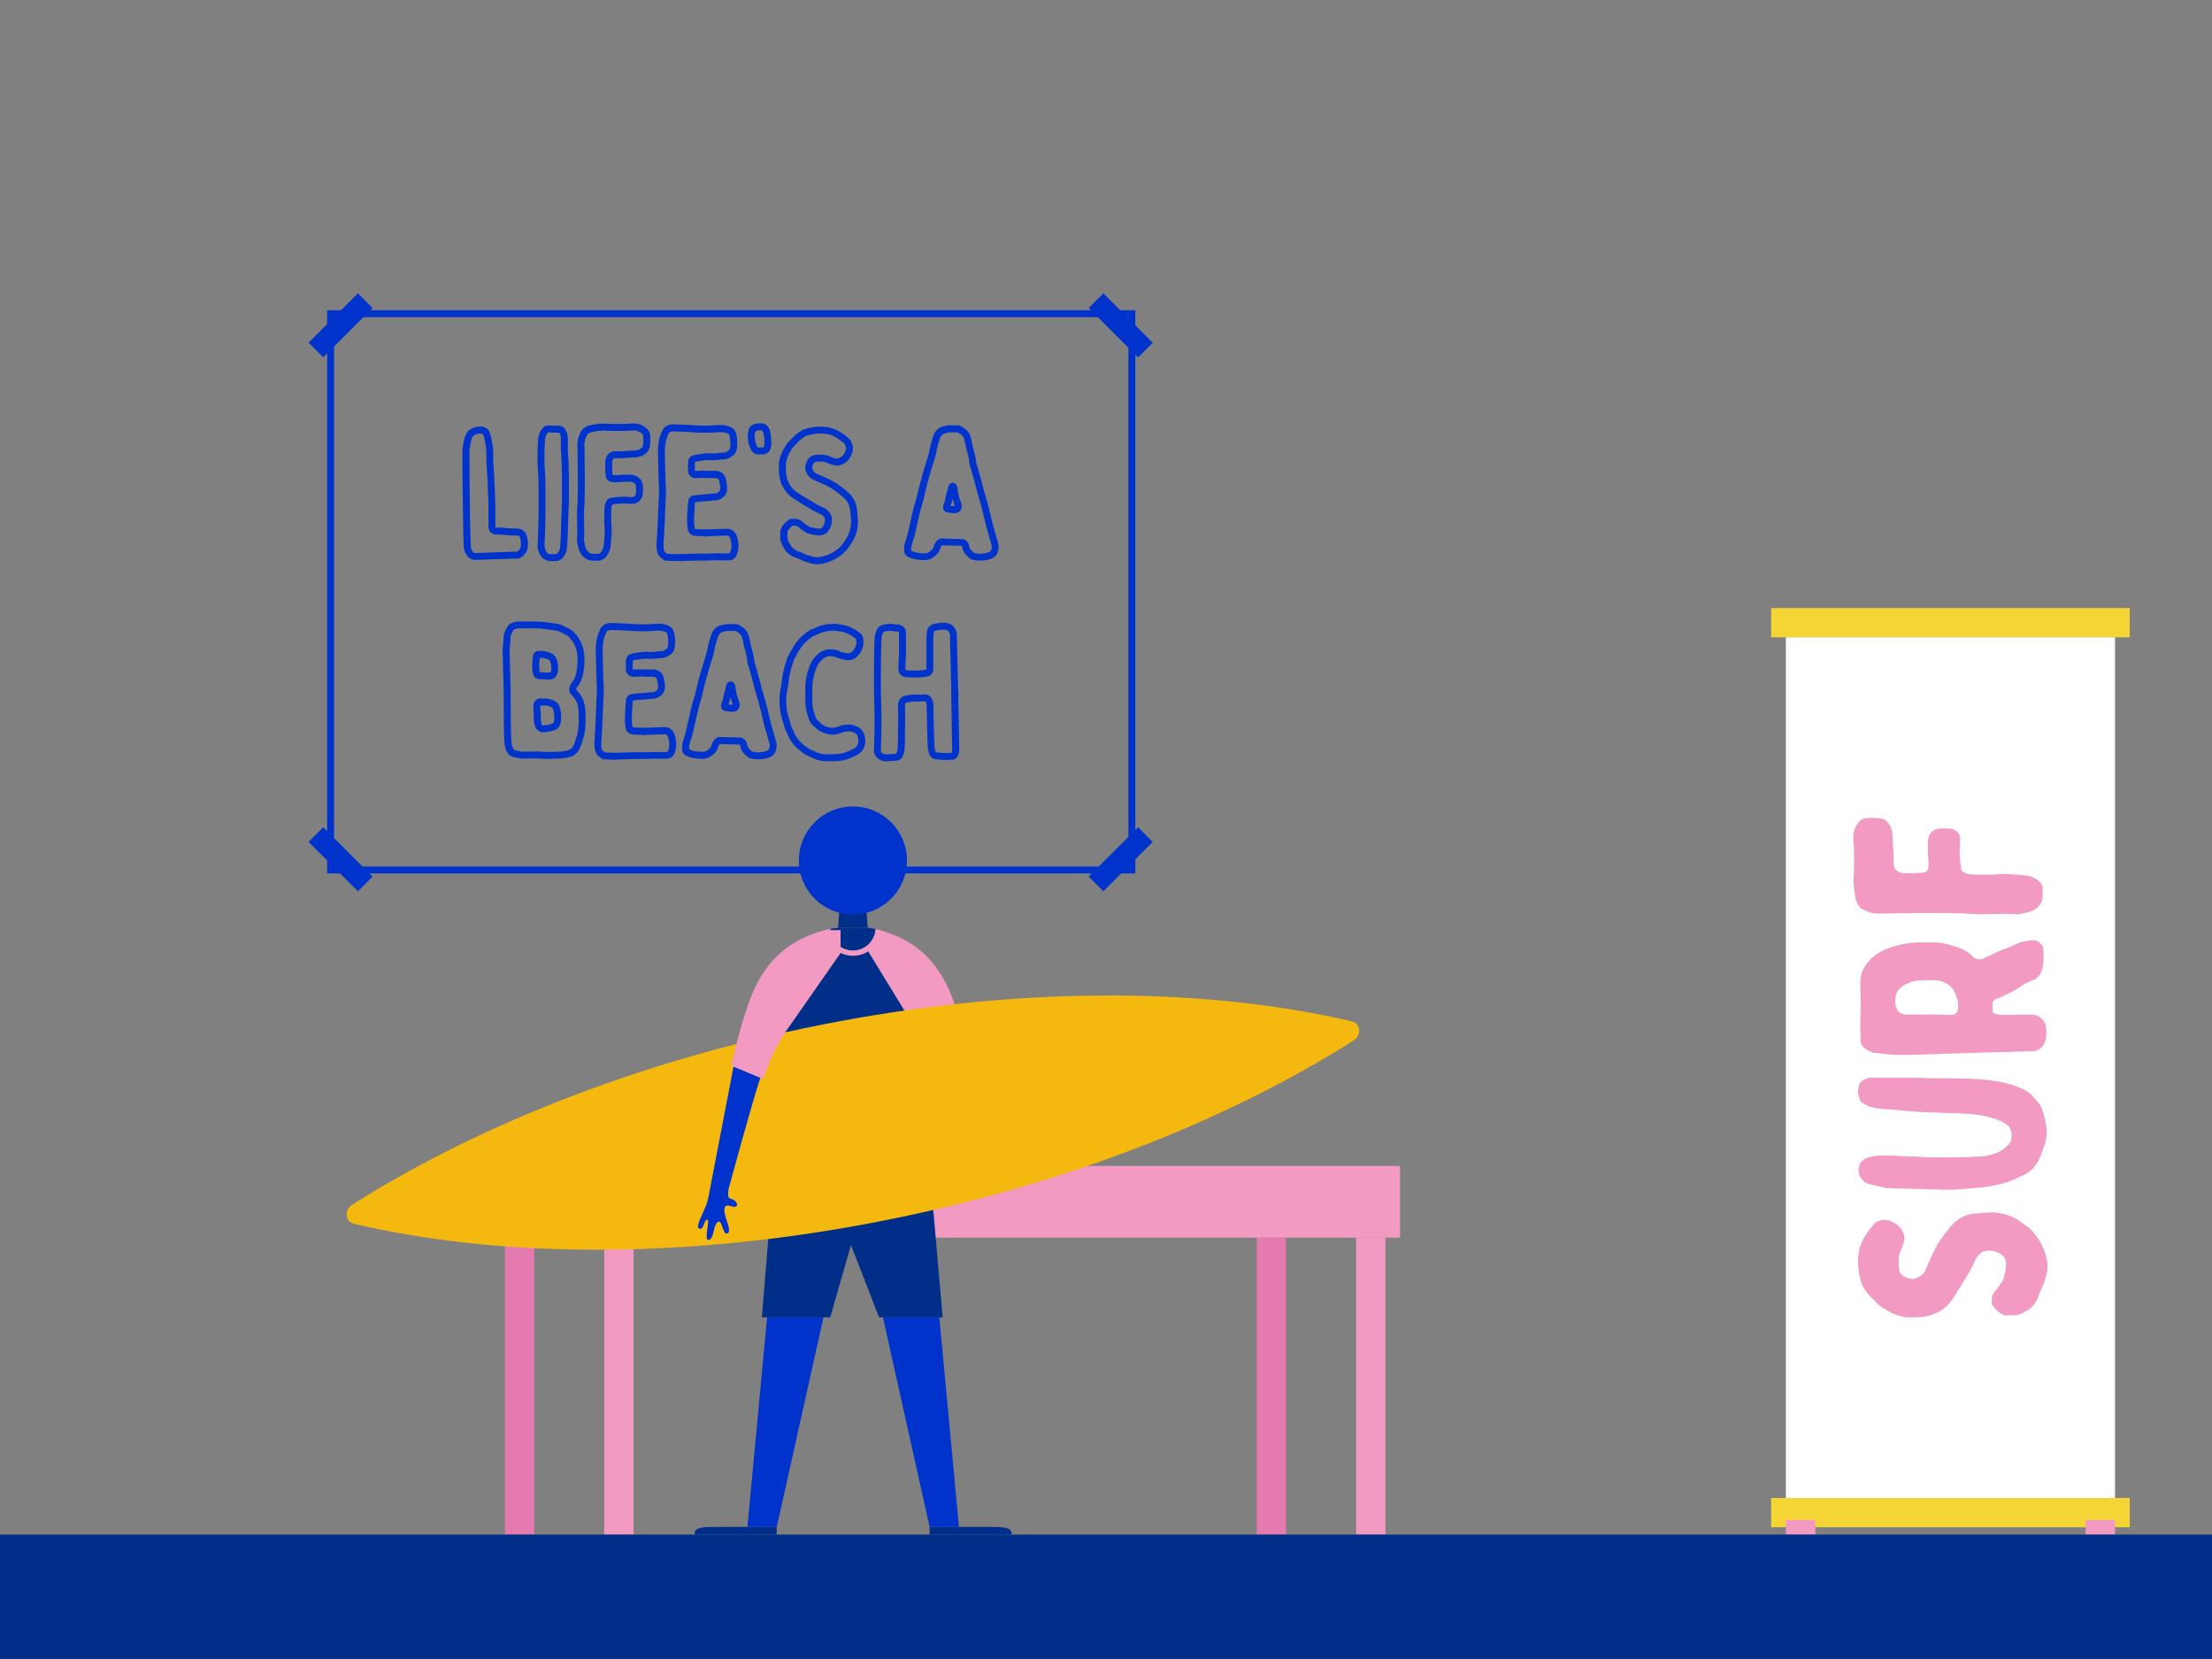 <svg xmlns="http://www.w3.org/2000/svg" width="1600" height="1200" viewBox="0 0 1600 1200"><rect x="0" y="0" width="1600" height="1200" fill="#808080" stroke="none"/><rect x="221.11" y="227.82" width="50.48" height="15" transform="translate(-94.25 243.12) rotate(-45)" fill="#03c"/><rect x="238.85" y="596.29" width="15" height="50.48" transform="translate(-367.33 356.23) rotate(-45)" fill="#03c"/><path d="M236.61,631.78V224.41h584.6V631.78Zm5-402.37V626.78h574.6V229.41Z" fill="#03c"/><rect x="785.38" y="614.02" width="50.48" height="15" transform="translate(-202.06 755.24) rotate(-45)" fill="#03c"/><rect x="803.11" y="210.09" width="15" height="50.48" transform="translate(71.04 642.15) rotate(-45)" fill="#03c"/><rect x="1281.12" y="1083.51" width="259.38" height="21.19" fill="#f5d535"/><rect x="1281.12" y="439.81" width="259.38" height="21.19" fill="#f5d535"/><rect x="1291.76" y="461" width="238.1" height="622.51" fill="#fff"/><rect x="1291.76" y="1099.4" width="21.28" height="10.6" fill="#f29ac2"/><rect x="1508.58" y="1099.4" width="21.28" height="10.6" fill="#f29ac2"/><path d="M1452.79,951.39a8.7,8.7,0,0,1-6.43-1.9,22.37,22.37,0,0,1-5.11-5.3,9.09,9.09,0,0,1-.57-1.32,35,35,0,0,1,.19-4.36,7,7,0,0,1,1.89-4.16,73.67,73.67,0,0,0,5.68-7.76,4.15,4.15,0,0,0,.57-1c.56-2.08.94-4.16,1.51-6.24.19-.95.19-2.09.38-3,.57-2.65-.19-5.11-1.7-7.57-.19-.38-.57-.57-1.14-.95-3-2.46-6.44-3.22-10.41-3.22a8.45,8.45,0,0,0-5.49,2.27,13.79,13.79,0,0,0-3.41,4.55,88.26,88.26,0,0,1-6.62,12.49c-2.27,4-4.73,7.76-7.19,11.73a50.62,50.62,0,0,1-4.55,6.63,31.07,31.07,0,0,1-8.14,6.62,33.1,33.1,0,0,1-13.44,3.79c-3.21.19-6.43.19-9.65.19h-.57c-3.78-.95-7.38-1.7-10.79-3.41-2.27-1.13-4.16-2.65-6.43-3.78-2.46-1.52-4.36-4-6.63-6.06a34.44,34.44,0,0,1-7-8.71,12,12,0,0,1-1.52-3.59c-.56-2.09-1.13-4.17-1.51-6.25a48,48,0,0,1,0-16.47,32.44,32.44,0,0,1,3-8.14,60.4,60.4,0,0,1,5.68-8.52,23.76,23.76,0,0,1,3-3.4c.19-.19.56-.38.75-.57.57-.19,1-.38,1.52-.57,3.4-1.32,3.4-1.32,7-.76a3,3,0,0,1,1.7.57,24.36,24.36,0,0,1,3.79,1.89,13.2,13.2,0,0,1,4.92,5.3c0,.19.19.38.19.57,1.89,2.84,1.33,5.87.38,8.9a46.5,46.5,0,0,1-1.7,4.54,15.84,15.84,0,0,0-1.52,5.87,52.29,52.29,0,0,0,.19,7.76,7.17,7.17,0,0,0,3.22,4.92,11.22,11.22,0,0,0,7.38,2.08,2.41,2.41,0,0,0,1.14-.19c2.65-1.32,5.3-2.27,6.81-5.11.76-1.7,1.71-3.4,2.46-5.3,1.71-4.16,3.79-8.51,5.87-12.68a79.91,79.91,0,0,1,8.71-12.3,21.12,21.12,0,0,1,2.65-3.22,24.33,24.33,0,0,1,15.71-8.33c4-.38,8.14-.75,12.3-.94a36.4,36.4,0,0,1,16.66,3.78,45.13,45.13,0,0,1,6.43,4c3,2.08,6.06,4.16,8.33,7.19a47.87,47.87,0,0,1,6.82,11.17,56.25,56.25,0,0,1,2.27,7.38,23.39,23.39,0,0,1-.57,13.06,51.64,51.64,0,0,1-3.41,9.09c-1.13,2.27-1.7,4.54-2.65,6.81a7.38,7.38,0,0,1-.94,1.7c-.19.38-.57.76-.76,1.14a14.39,14.39,0,0,1-6.25,5.87c-.19,0-.37.19-.56.19-3.41,2.65-7.39,3.21-11.55,3Z" fill="#f29ac2"/><path d="M1415.31,780.08c5.3,0,10.42.19,15.71.57,8,.56,16.09,1.51,23.85,4,5.12,1.52,10.23,3.41,14.39,7.19.76.76,1.52,1.71,2.27,2.46.57.57,1,1.14,1.33,1.52,2.65,2.46,4,5.68,5.11,9.09.38,1.51.76,3.21,1.32,4.92a49.48,49.48,0,0,1,1.14,9.27,23.92,23.92,0,0,1-1.51,8.9c-1,2.27-1.71,4.92-2.47,7.19a34.76,34.76,0,0,1-5.67,9.65,23.09,23.09,0,0,1-7,5.12c-1.7.75-3.6,1.51-5.3,2.46a52.61,52.61,0,0,1-9.08,3.4,111,111,0,0,1-11.55,2.46c-2.08.38-4.35.57-6.44.76l-6.81.57a127.66,127.66,0,0,1-19.12.94c-11-.37-22-.56-33.12-.94-2.46,0-4.93-.19-7.39-.19a6.82,6.82,0,0,1-2.08-.38c-3.41-.76-6.81-1.51-10.22-2.46a10.13,10.13,0,0,1-7.19-5.49c-1.9-3.6-1.33-8.9,1.51-11.36a11.36,11.36,0,0,1,3.79-2.27,28.34,28.34,0,0,1,9.84-1.51c6.81-.38,13.63.38,20.44.57h3.22c2.08,0,4.17.19,6.25.37,1.51,0,3,.19,4.54.19,6.82,0,13.63.19,20.44,0,5.49,0,11.17-.19,16.66-.56A36.28,36.28,0,0,0,1443.9,834a23,23,0,0,0,9.84-7.2c.19-.57.57-1.13.76-1.7a12.79,12.79,0,0,0-.19-8,7.4,7.4,0,0,0-3-3.79,29.64,29.64,0,0,0-8.9-4.16,77.58,77.58,0,0,0-20.82-3.6c-11.36-.57-22.52-.75-33.88-1.32-6.63-.38-13.06-1.14-19.69-1.71-3.22-.19-6.43-.37-9.65-.75a23.44,23.44,0,0,1-12.12-4.74c-.37-.37-.75-.75-.75-1.13a29.57,29.57,0,0,1-1.52-5.87,11.55,11.55,0,0,1,.76-4.92,5.57,5.57,0,0,1,2.65-3.6c2.46-1.32,4.73-2.27,7.57-2.08,3,.19,5.87.19,8.9.19h25.93v.19C1398.28,779.89,1406.8,779.89,1415.31,780.08Z" fill="#f29ac2"/><path d="M1469.26,733.89a11.16,11.16,0,0,1,8.14,3.6,9.35,9.35,0,0,1,2.65,6.24,28.37,28.37,0,0,1,0,5.68,11.77,11.77,0,0,1-4,8.71,8.47,8.47,0,0,1-5.49,2.27c-4.74.19-9.47.19-14.2.38l-22.9.57c-9.66.38-19.12.56-28.78.94-7.19.19-14.38.57-21.57.76-4.93,0-9.85,0-14.77-.19-4.35-.38-8.52-1-12.68-1.32h-.57c-2.84-1.14-5.49-2.28-7.57-4.55a5.69,5.69,0,0,1-1.7-4.73c.19-2.65-.19-5.11-.19-7.57a25.2,25.2,0,0,1,0-3.79c0-5.11.19-10,.19-14.95,0-5.3-.19-10.6-.19-15.71a21.68,21.68,0,0,1,.94-6.06c2.27-7,7.2-11.73,13.25-15.52a30.75,30.75,0,0,1,4.36-2.08,67.91,67.91,0,0,1,25.36-4.92h10c5.49.19,10.79,1.7,15.9,3.4a33,33,0,0,1,9.28,4.74,11.53,11.53,0,0,1,1.7,1.51,7,7,0,0,0,9.28,1.51c1.89-.94,3.78-1.7,5.49-2.65,2.65-1.13,5.11-2.27,7.76-3.4a1.42,1.42,0,0,0,.94-.38,64.72,64.72,0,0,0,9.85-4.16,17.23,17.23,0,0,1,4.73-1.33,54.56,54.56,0,0,1,5.87-.76c2.65-.38,4.54,1.33,6.24,3,1.52,1.52,1.33,3.22,1.33,4.92,0,.95.19,2.08.19,3a49.32,49.32,0,0,1,0,5.3,24,24,0,0,1-2.27,8,11.2,11.2,0,0,1-4.55,4.36,46.43,46.43,0,0,0-5.49,2.27c-2.08,1.13-4,2.46-6,3.78a64.87,64.87,0,0,1-8.9,4.73,18.51,18.51,0,0,1-1.89,1,26.35,26.35,0,0,1-4.17,1.7c-2.46.76-4,2.47-3.59,5.12a22.65,22.65,0,0,1,0,3.59,2.22,2.22,0,0,0,1.7,2.27,17.53,17.53,0,0,0,5.49,1c3.41,0,6.81-.19,10.22-.19Zm-74.58-.19c4.36.19,8.71.19,13.25.38h3.41a4.57,4.57,0,0,0,4.92-4.92v-3.79a3.19,3.19,0,0,0-.19-1.32c-.76-2.08-1.13-4.36-2.27-6.44a13.61,13.61,0,0,0-3.41-4.54,16.91,16.91,0,0,0-7.38-3.6c-4.16-.75-8.52-.38-12.68-.38a36.42,36.42,0,0,0-4.54.38c-2.09.19-3.79,1.14-5.68,1.71a22.44,22.44,0,0,0-5.11,3,10.79,10.79,0,0,0-4,8.52v3.6a8.3,8.3,0,0,0,2.08,5.11c1.33,1.7,3.22,2.27,5.49,2.46h16.09Z" fill="#f29ac2"/><path d="M1390.14,631.29a3.16,3.16,0,0,0,1.32-.19c2.09-.38,3-1.13,3.22-3.21a21.84,21.84,0,0,0,.19-4.93c0-1.32-.19-2.65-.19-4a91.74,91.74,0,0,1-.19-10.22c.38-5.68,3.41-9.09,8.71-9.47a55.56,55.56,0,0,1,8,.19,7.66,7.66,0,0,1,6.63,8c0,2.65-.38,5.11-.38,7.57,0,3.22.38,6.44.56,9.66.19,1.32.38,2.46.57,3.78a2.1,2.1,0,0,0,1,1.9,12.26,12.26,0,0,0,5.11,2.08c1.7,0,3.41.19,5.11.19h10.22c2.08,0,4.17-.19,6.25-.38,4.54-.38,9.08.19,13.63.57a36.58,36.58,0,0,1,4.54.38,17.33,17.33,0,0,1,10.79,4.54c1.51,1.51,2.46,3,2.27,5.3v4a11.54,11.54,0,0,1-4.54,10c-1.9,1.7-4.17,2.27-6.44,2.84a55,55,0,0,1-5.87,1.32,36.2,36.2,0,0,1-4.54,0c-1.7,0-3.22-.19-4.92-.19-4.54,0-8.9.19-13.44.19a139.94,139.94,0,0,1-15.52-.38,45.94,45.94,0,0,0-5.11-.19c-4.17,0-8.33-.19-12.68-.19H1396c-9.09,0-18.36.19-27.45.19-3,0-5.87.19-8.9.19a21.59,21.59,0,0,1-7.76-1.13c-1.51-.57-3.21-1.33-4.73-2.09-2.46-1.32-3.6-3.59-4.54-6.24a64,64,0,0,1-1.7-10.6c-.19-1.9-.19-3.79-.19-5.87.19-3.22.37-6.44.37-9.65,0-4,0-8-.18-11.93,0-2.65-.38-5.11-.38-7.76a16.48,16.48,0,0,1,4.54-11.55,7.61,7.61,0,0,1,5.3-2.27,50.37,50.37,0,0,1,9.27.19c4.74.57,7.2,3.79,8.52,8.14a19.48,19.48,0,0,1,.76,5.68c.19,4.54.57,8.9.76,13.25,0,1.89.19,4,0,5.87,0,3,1.7,4.73,4,5.86a7.27,7.27,0,0,0,4,.95,56.4,56.4,0,0,1,5.67,0C1385.6,631.48,1387.87,631.48,1390.14,631.29Z" fill="#f29ac2"/><rect x="437.06" y="895.22" width="21.19" height="214.78" fill="#f29ac2"/><rect x="980.91" y="895.22" width="21.19" height="214.78" fill="#f29ac2"/><rect x="426.46" y="843.34" width="586.24" height="51.88" fill="#f29ac2"/><rect x="365.23" y="895.22" width="21.19" height="214.78" fill="#e57ab0"/><rect x="909.08" y="895.22" width="21.19" height="214.78" fill="#e57ab0"/><rect x="354.63" y="843.34" width="71.83" height="51.88" fill="#e57ab0"/><path d="M600.53,952.88l15-52.32,20.33,52.32h46L663.78,746.47l-36.11-59V672.75H608c0,4.45,0,16.51,0,16.51l-39.94,57.21-17,206.41Z" fill="#002e89"/><path d="M703.46,772.6c-6-26.16-13.25-51.48-21-64.61-9.48-16.13-22.11-28.69-46.42-35.24h-8.4v14.73l36.11,59s7,9.28,15.42,33.92Z" fill="#f29ac2"/><polygon points="627.67 671.13 606.22 671.13 607.83 649.68 626.06 649.68 627.67 671.13" fill="#002e89"/><circle cx="616.94" cy="622.41" r="39.09" fill="#03c"/><path d="M731.71,1110H672.4v-5.52h41.31c9.95,0,18.85-.44,18,5.52Z" fill="#002e89"/><path d="M502.48,1110H561.8v-5.51H520.48c-9.94,0-18.84-.45-18,5.51Z" fill="#002e89"/><path d="M600.63,671.9l-3.83.85h0a20.21,20.21,0,0,0,20.14,18.59A20,20,0,0,0,637.06,673l-3.81-1.09Z" fill="#f29ac2"/><path d="M616.94,687.48a16.34,16.34,0,0,0,16.31-15.57c-2.49-.51-5.58-.78-5.58-.78H606.22s-3.09.26-5.59.77A16.35,16.35,0,0,0,616.94,687.48Z" fill="#002e89"/><polygon points="679.43 952.88 693.64 1104.48 672.43 1104.49 638.66 952.88 679.43 952.88" fill="#03c"/><polygon points="554.85 952.88 540.64 1104.48 561.85 1104.49 595.63 952.88 554.85 952.88" fill="#03c"/><path d="M255.92,885.17c-6.25-1.47-7-10-1.28-13.69C348.5,812.05,471.18,764,607.49,738.66,746,712.88,875.32,714.78,978,738.84c6.24,1.46,7,10,1.28,13.68C885.39,812,762.71,860,626.39,885.35,487.92,911.12,358.56,909.22,255.92,885.17Z" fill="#f4b80f"/><path d="M513.87,858.35c-1.09,5.89-1.91,10-2.29,11.23-2.09,6.7-9,17.75-6,19,3.66,1.61,3.1-5.45,5.78-6.38s-2.26,14.15.83,14.62c4.74.72,3.41-13.44,8.19-13.19,1.73.09,2.84,9.36,5.37,8.65,3.29-.92.82-6.29-.55-10.84s-2.86-11.07,3.07-9.1,6-1.78,2.83-4.13c-2.83-2.11-5.43.43-4.09-8.22,0,0,17.26-63.74,23-80.45l-19.41-8.15S515.76,848.69,513.87,858.35Z" fill="#03c"/><path d="M528.84,770.7c5.91-25.48,13-49.9,20.53-62.71,9.48-16.13,23.13-28.69,47.43-35.24H608c0,4.45,0,16.51,0,16.51l-39.94,57.21s-7.76,10.73-16.17,33.92Z" fill="#f29ac2"/><rect y="1110" width="1600" height="90" fill="#002e89"/><path d="M344.72,405a12.87,12.87,0,0,1-2.45-.18,6.27,6.27,0,0,1-3.1-1.47,11.2,11.2,0,0,1-3.73-8.42c-.26-6.57-.39-13.08-.52-19.37-.06-3.33-.1-6.63-.13-9.93s-.06-6.57-.13-9.89c-.13-9.81-.13-19.89-.13-29.64a13.19,13.19,0,0,1,.18-2.58c.17-.79.29-1.56.41-2.33a25.25,25.25,0,0,1,1.24-5.29,10.47,10.47,0,0,1,2.55-4.34l.08-.08a12.43,12.43,0,0,1,6.38-2.81l.25-.06h1.16a7,7,0,0,1,5.46,1.46,5,5,0,0,1,1.92,2.67,33.26,33.26,0,0,1,1.08,3.8c.38,1.43.62,2.89.86,4.31.1.62.21,1.24.32,1.86a10,10,0,0,1,.19,2.28c.13,2.5.13,5.11.13,7s.2,3.84.29,5.65c.11,2.17.21,4.27.34,6.36a3.15,3.15,0,0,1,.15,1c.08,2.63.2,5.34.31,8.06.23,5.45.47,11.08.47,16.71-.08,2.3-.05,4.62,0,6.86,0,1.16,0,2.31,0,3.44v.94c.08.33.26.66.71.61a44.06,44.06,0,0,1,5.72.2c.88.07,1.77.15,2.66.19,1.69.13,3.36.26,5,.26a15.07,15.07,0,0,1,2.38.14,6.81,6.81,0,0,1,6.12,4.83,19,19,0,0,1,.61,9.58l0,.16a10.45,10.45,0,0,1-4.72,6.32l-.23.13a7.33,7.33,0,0,1-3.08.65c-2.1,0-4.09,0-6.1.13l-2,.06-10.08.33-1.62.07-8.67.33Zm-2.12-5.28a3.09,3.09,0,0,0,.66.19,8.74,8.74,0,0,0,1.59.09l8.57-.33,1.63-.06,10.09-.33,1.92-.07c2.09-.13,4.25-.13,6.34-.13a3.2,3.2,0,0,0,.77-.1,5.41,5.41,0,0,0,2.39-3.14,13.9,13.9,0,0,0-.45-7,1.83,1.83,0,0,0-1.83-1.43l-.25,0a10.33,10.33,0,0,0-1.67-.09c-1.8,0-3.57-.14-5.28-.27-.88,0-1.82-.12-2.75-.19a38.87,38.87,0,0,0-5-.2,5.67,5.67,0,0,1-6-5l0-.38v-1.18c0-1.11,0-2.24,0-3.37,0-2.31-.06-4.69,0-7,0-5.43-.23-11-.46-16.41-.11-2.66-.23-5.32-.31-8a3.31,3.31,0,0,1-.14-.84c-.14-2.15-.25-4.3-.35-6.54-.09-1.82-.18-3.69-.3-5.67v-.15c0-1.9,0-4.5-.13-6.91v-.13a7,7,0,0,0-.06-1.22l0-.15c-.13-.67-.24-1.35-.35-2-.24-1.38-.46-2.7-.78-3.92l0-.15a27.07,27.07,0,0,0-1-3.35l0-.08c-1-.65-1.34-.73-1.63-.65l-.33.09h-1.24a7.72,7.72,0,0,0-3.75,1.52,5.6,5.6,0,0,0-1.29,2.3l-.07.19a21.25,21.25,0,0,0-1,4.36c-.14.85-.27,1.7-.45,2.55a9.44,9.44,0,0,0-.08,1.57c0,9.73,0,19.8.13,29.56.07,3.32.1,6.62.13,9.92s.07,6.57.13,9.88c.13,6.27.26,12.75.52,19.37A6.41,6.41,0,0,0,342.6,399.76Zm0,0,0,0Zm-.06,0Zm9.95-54.62v0Zm-3.18-31h0Z" fill="#03c"/><path d="M399.77,405.88a8.51,8.51,0,0,1-1-.06,8.85,8.85,0,0,1-6.41-2.3,11.05,11.05,0,0,1-2.18-3.15,13.58,13.58,0,0,1-1.29-6.57c.07-2.41.17-4.72.27-7s.19-4.33.25-6.49c0-1.08,0-2.23.07-3.36s.06-2.08.06-3.08V351.43c0-3.44-.13-6.93-.38-10.37a154.93,154.93,0,0,1-.14-19.17,40.37,40.37,0,0,1,.42-5.62,14.26,14.26,0,0,1,2.57-5.92,5.33,5.33,0,0,1,4.73-2.61h.12c1.28.06,2.56.1,3.84.13s2.62.06,3.93.13a5,5,0,0,1,4.31,2.69,12.39,12.39,0,0,1,1.77,6.13c.08,1.73.06,3.38,0,5.29,0,1,0,2.16,0,3.43,0,.48.07,1,.11,1.62.14,1.88.31,4.21.41,6.57h0c.06,1.63.1,3.23.13,4.81s.06,3.14.13,4.71v19.13c-.06,2.51-.16,4.95-.26,7.4s-.2,5.08-.26,7.66c-.07,1.42-.1,2.82-.13,4.23s-.07,2.86-.13,4.29l-.41,7.86c0,.36-.07.75-.09,1.13a21.74,21.74,0,0,1-.29,2.54,7,7,0,0,1-.9,2.9,10.71,10.71,0,0,1-.85,1.53c-.1.15-.19.3-.29.47l-.07.1a7.23,7.23,0,0,1-6.38,3.33l-.67,0C400.45,405.86,400.11,405.88,399.77,405.88Zm-3.08-93.14c-.3,0-.35.1-.39.17l-.09.15a9.73,9.73,0,0,0-1.82,3.92,34.43,34.43,0,0,0-.37,5v.16a147.44,147.44,0,0,0,.13,18.59c.26,3.53.39,7.15.39,10.71v22.43c0,1.05,0,2.13-.06,3.23s-.07,2.18-.07,3.28c-.06,2.26-.16,4.44-.25,6.64s-.2,4.55-.27,6.86a8.68,8.68,0,0,0,.75,4.22l.09.2a6,6,0,0,0,1.17,1.7,4.16,4.16,0,0,0,3.05.83l.42,0a6,6,0,0,0,1.13,0l.93,0a2.29,2.29,0,0,0,2.19-1.06c.11-.18.22-.36.33-.52a6.77,6.77,0,0,0,.5-.89l.18-.36a2,2,0,0,0,.3-.8v-.26l.06-.28a14.55,14.55,0,0,0,.23-2c0-.43.06-.85.1-1.26l.39-7.62c.06-1.38.1-2.78.13-4.17s.07-2.89.13-4.29c.07-2.55.17-5.12.27-7.67s.19-4.85.25-7.27V343.4c-.06-1.58-.1-3.16-.13-4.76s-.06-3.11-.13-4.71c-.09-2.28-.26-4.57-.39-6.4,0-.65-.09-1.24-.13-1.74v-.17c0-1.33,0-2.5,0-3.58,0-1.84.05-3.44,0-5v-.12a7.43,7.43,0,0,0-1.1-3.7.73.73,0,0,0-.13-.19h-.05c-1.28-.06-2.57-.09-3.86-.12S398,312.8,396.69,312.74Z" fill="#03c"/><path d="M432.83,405.57h-3.06a10.47,10.47,0,0,1-8.86-4,11.89,11.89,0,0,1-2.47-5.4,39.15,39.15,0,0,1-1-4.26l0-.13a15.25,15.25,0,0,1,0-2.5c0-.32,0-.63,0-.94,0-.64,0-1.24.07-1.84s.06-1,.06-1.55c0-1.55,0-3.06-.06-4.58s-.07-3.1-.07-4.68a95.8,95.8,0,0,1,.27-10.87,31,31,0,0,0,.12-3.34c0-1.44,0-2.87.07-4.33s.06-2.91.06-4.4V347c0-3.12,0-6.27-.06-9.42s-.07-6.34-.07-9.48c0-1,0-2-.06-3s-.07-2.07-.07-3.14a17,17,0,0,1,.95-6.24,37.46,37.46,0,0,1,1.53-3.48,9.57,9.57,0,0,1,5.7-4.37l.17-.05a46.84,46.84,0,0,1,7.69-1.25,41.48,41.48,0,0,1,4.32-.15h.15c2.17.13,4.37.25,6.5.25,2.66,0,5.41,0,8.09-.12h.12c.82,0,1.63-.06,2.49-.12s1.85-.14,2.86-.14a13.86,13.86,0,0,1,9.66,3.81,7.75,7.75,0,0,1,2.35,5.39,35.59,35.59,0,0,1-.15,6.78c-.47,3.93-2.94,6.61-7.35,8a16.17,16.17,0,0,1-4.59.63c-1.58.06-3.13.17-4.66.26s-2.95.19-4.41.26H449l-1.24,0a23.47,23.47,0,0,1-2.9,0c-.58,0-1.11.17-1.71,1.35l-.06.13a2.38,2.38,0,0,0-.32,1.38,24.78,24.78,0,0,1,0,2.71c0,.39,0,.79,0,1.22.06.77.09,1.55.12,2.33s.07,1.5.13,2.25V343l0,.05.07.35q0,.1,0,.18l.27,0a7.92,7.92,0,0,0,2,.08c.72,0,1.38,0,2.06-.07.49,0,1-.07,1.47-.07a64.45,64.45,0,0,1,7.25-.13c5.22.35,8.53,3.46,8.87,8.32a38.79,38.79,0,0,1-.13,5.83l0,.17a7.76,7.76,0,0,1-8,6.71c-1,0-1.94-.07-2.84-.14a42,42,0,0,0-6.55.1c-.72.06-1.44.12-2.17.16l-1.17.18L443,365a5.63,5.63,0,0,0-.77,1.88c0,.58,0,1.16-.06,1.74s-.07,1.08-.07,1.62v7c0,1.33.13,2.66.25,4.08a47.28,47.28,0,0,1-.25,8.28c0,.48-.09,1-.13,1.44a25.33,25.33,0,0,1-.28,3.33,14.31,14.31,0,0,1-3.78,8.83A7.05,7.05,0,0,1,432.83,405.57Zm-3.17-5h3c.46,0,.83,0,1.68-.84a9.48,9.48,0,0,0,2.4-5.89,23,23,0,0,0,.25-2.91v-.2c.05-.53.09-1.06.14-1.58a43.08,43.08,0,0,0,.25-7.39c-.13-1.45-.27-3-.27-4.52v-7c0-.63,0-1.26.07-1.89s.07-1.08.07-1.62v-.25a10.61,10.61,0,0,1,1.8-4.6,4,4,0,0,1,3.21-1.82l1.14-.17c.43-.07.86-.14,1.33-.2l.2,0,2.18-.16c1.5-.12,3.05-.24,4.62-.24.93,0,1.83.07,2.7.14s1.68.12,2.51.12h.12a2.79,2.79,0,0,0,2.87-2.35,35.56,35.56,0,0,0,.13-5c-.12-1.59-.7-3.45-4.2-3.68a63.29,63.29,0,0,0-6.73.13H449c-.4,0-.79,0-1.19.06-.75.05-1.47.06-2.26.08a12.76,12.76,0,0,1-3.06-.17,4.58,4.58,0,0,1-4.24-4,4.69,4.69,0,0,1-.22-1.52c-.07-.78-.1-1.57-.13-2.35s-.06-1.49-.12-2.24v-.2c0-.53,0-1,0-1.49a17.4,17.4,0,0,0,0-2.18v-.24a7.47,7.47,0,0,1,.94-3.92,6.74,6.74,0,0,1,6.25-4.06h.25a18.76,18.76,0,0,0,2.39,0l1.34,0c1.42-.06,2.83-.15,4.26-.25,1.58-.1,3.18-.2,4.82-.27h.11a10.68,10.68,0,0,0,3.19-.42c3.1-.94,3.68-2.43,3.84-3.77a31.68,31.68,0,0,0,.12-5.93v-.16a2.7,2.7,0,0,0-.83-1.88,8.78,8.78,0,0,0-6.18-2.4c-.82,0-1.63.06-2.49.13s-1.81.13-2.8.13a144,144,0,0,1-15-.13,36.69,36.69,0,0,0-3.69.12,45,45,0,0,0-6.8,1.07c-1.66.6-2.41,1.11-2.85,1.93s-.95,2-1.3,2.95a12.62,12.62,0,0,0-.62,4.47c0,1,0,2,.06,3s.07,2.08.07,3.15c0,3.12,0,6.27.07,9.42s.06,6.34.06,9.48v5.74c0,1.53,0,3-.07,4.52s-.06,2.81-.06,4.21a33,33,0,0,1-.15,3.8,91.93,91.93,0,0,0-.24,10.32c0,1.64,0,3.15.06,4.67s.07,3.1.07,4.68c0,.64,0,1.24-.07,1.84s-.06,1-.06,1.55c0,.38,0,.76,0,1.14a10.78,10.78,0,0,0,0,1.61,33.86,33.86,0,0,0,.84,3.7l0,.11a7.73,7.73,0,0,0,1.39,3.37l.07.08a5.47,5.47,0,0,0,4.86,2.22Zm13.23-57Zm.15-.39Z" fill="#03c"/><path d="M490.64,405.82c-2.84,0-5.62-.13-8.32-.26H481l-.67-.5c-.37-.28-.73-.54-1.09-.79a23.45,23.45,0,0,1-2-1.53l-.14-.13a4.54,4.54,0,0,1-1.13-1.89,17.6,17.6,0,0,1-1-8c.12-1.8.22-3.66.31-5.5s.2-3.93.34-5.88c.12-2.49.22-5,.32-7.55s.2-5.11.33-7.66c.05-.78.06-1.54.07-2.3a30.46,30.46,0,0,1,.21-3.9,65.1,65.1,0,0,0,0-8.94c0-1-.09-2-.13-3v-1.12c-.26-7-.39-13.87-.52-20.55a46.38,46.38,0,0,1,.5-6l0-.23a10.26,10.26,0,0,1,.53-2.82l.11-.4c.12-.36.24-.72.35-1.08a25.85,25.85,0,0,1,2.07-5.11,6.78,6.78,0,0,1,3.64-3.05l.22-.08a14.76,14.76,0,0,1,5.19-.6c1,.06,2.09.1,3.18.13s2.26.06,3.38.13c2.84.13,5.74.26,8.62.52,3.89.13,7.88.25,11.75,0a66.16,66.16,0,0,1,7.26-.27,11,11,0,0,1,3,.53l.66.18a10,10,0,0,1,2.39.85,6.93,6.93,0,0,1,3.81,5.12,27.05,27.05,0,0,1,.27,11.1,6.09,6.09,0,0,1-1.87,3.56l-.1.1a13.88,13.88,0,0,1-4.92,3,10.71,10.71,0,0,1-3.19.45c-.38,0-.75,0-1.13.06h-1a24.76,24.76,0,0,1-6.32.42,25.71,25.71,0,0,0-6.2.3,8.91,8.91,0,0,1-1.21.19,5.68,5.68,0,0,0-.69.09l-.18,0a24.61,24.61,0,0,0-3,.59l-.16,0-.16,0s0,.06,0,.1v.2c-.13,1.59-.13,3.2-.13,4.89v.9a1.23,1.23,0,0,0,.16.43l.15.06a4.72,4.72,0,0,0,.58,0c.68,0,1.4,0,2.11-.06s1.57-.07,2.32-.07h1.81a39.82,39.82,0,0,0,4.4.1c1.15,0,2.34,0,3.51,0a7.55,7.55,0,0,1,7.44,6.07,11.4,11.4,0,0,1,.31,1.62,9.18,9.18,0,0,0,.19,1,13.92,13.92,0,0,1,.36,3.69A8.1,8.1,0,0,1,522.6,360a8.67,8.67,0,0,1-5.41,1.94,13.61,13.61,0,0,0-1.48.11c-.51.06-1,.12-1.59.14a5,5,0,0,1-1.08.14c-2.09.24-4.13.36-6.1.49l-.41,0c-.67.06-1.4.17-2.11.27l-1.63.21a21.35,21.35,0,0,0-.37,4.19c0,.66,0,1.32-.07,2l0,.15a57,57,0,0,0-.24,9.25v.1a13.92,13.92,0,0,0,.21,1.86c.06.37.12.74.16,1.09l0,.13c0,.23,0,.42.84.57.57.05,1.15.08,1.73.11s1.31.07,2,.13h7.2c3.54-.17,7.13-.28,10.62-.38h.34a7.25,7.25,0,0,1,7.35,4.49,19.62,19.62,0,0,1,1.22,11.29,11.49,11.49,0,0,1-.89,2.91c-.1.24-.19.48-.28.72l-.11.24a5.51,5.51,0,0,1-4.4,3.06h-.13c-1.92.14-3.67.14-5.52.14-.56,0-1.12,0-1.69-.07s-1-.06-1.52-.06c-3,.13-5.91.26-8.71.26-1.14.06-2.2,0-3.23,0s-1.83-.06-2.68,0l-13.91.4Zm-7.95-5.25c2.61.12,5.29.25,7.91.25l13.75-.39a28.76,28.76,0,0,1,3.08,0c1,0,1.89.06,2.83,0h.15c2.74,0,5.64-.12,8.62-.26h.12c.65,0,1.27,0,1.87.07s.93.06,1.39.06c1.73,0,3.38,0,5.08-.12a.64.64,0,0,0,.46-.24c.08-.23.18-.46.27-.69a8.35,8.35,0,0,0,.57-1.72,14.87,14.87,0,0,0-.85-8.59,2.28,2.28,0,0,0-2.53-1.51l-.43,0c-4.28.12-8.71.25-13,.5l-2.64.16v-.28h-2.71c-.61-.07-1.22-.1-1.84-.13s-1.38-.07-2.07-.14l-.16,0c-3-.5-4.85-2.35-5.07-5.08,0-.28-.09-.58-.14-.87a18.88,18.88,0,0,1-.27-2.59,62.16,62.16,0,0,1,.27-9.92q0-.87.06-1.74a25.06,25.06,0,0,1,.52-5.26,4.42,4.42,0,0,1,4-3.74c.6-.06,1.19-.14,1.8-.22.8-.12,1.61-.23,2.42-.3l.48,0c2-.12,4-.25,6-.49h.22l.26-.13h.59a13.76,13.76,0,0,0,1.48-.12,18.68,18.68,0,0,1,2-.14,3.85,3.85,0,0,0,2.38-.91,3.21,3.21,0,0,0,1.38-2.85,9.26,9.26,0,0,0-.19-2.39,12.58,12.58,0,0,1-.31-1.63,6.15,6.15,0,0,0-.19-1l0-.17a2.58,2.58,0,0,0-2.64-2.19h-.12c-1-.06-2.11,0-3.25,0a46.54,46.54,0,0,1-4.83-.11h-1.45c-.68,0-1.39,0-2.1.06s-1.58.07-2.33.07a6.25,6.25,0,0,1-2.09-.26,5.37,5.37,0,0,1-3.75-4.49l-.05-.49v-1.17c0-1.69,0-3.43.13-5.19a4.94,4.94,0,0,1,4.18-4.95,31.31,31.31,0,0,1,3.4-.67c.36-.07.72-.11,1.06-.15a4.5,4.5,0,0,0,.56-.07,28.78,28.78,0,0,1,7.48-.44,19.39,19.39,0,0,0,5.26-.34l.32-.08h1.25c.44,0,.88-.05,1.32-.07a6.82,6.82,0,0,0,1.78-.19,9,9,0,0,0,3.11-1.92,1.17,1.17,0,0,0,.42-.75l0-.12a21.77,21.77,0,0,0-.24-9.14l0-.11a1.94,1.94,0,0,0-1-1.56,5.12,5.12,0,0,0-1.29-.48l-.11,0-.85-.23a7.7,7.7,0,0,0-1.67-.34,62.52,62.52,0,0,0-6.77.24h-.11c-4.16.27-8.31.14-12.34,0h-.17c-2.79-.26-5.66-.39-8.43-.51-1.18-.07-2.26-.1-3.34-.14s-2.27-.06-3.41-.13a9.56,9.56,0,0,0-3.37.4,1.9,1.9,0,0,0-1,.82,22.4,22.4,0,0,0-1.65,4.16c-.11.36-.23.72-.35,1.08l-.07.26a5.88,5.88,0,0,0-.34,1.61l-.06.68a42.36,42.36,0,0,0-.46,5.31c.13,6.61.26,13.49.52,20.51v1.13c0,.9.08,1.89.13,2.88a68.85,68.85,0,0,1,0,9.74,27.17,27.17,0,0,0-.17,3.4c0,.83,0,1.68-.08,2.53-.13,2.49-.23,5-.32,7.56s-.2,5.1-.33,7.66c-.14,2-.24,3.89-.34,5.83s-.19,3.76-.32,5.68a13.19,13.19,0,0,0,.78,5.91v0c.43.36.92.7,1.43,1.06Z" fill="#03c"/><path d="M548.56,328.71a5.84,5.84,0,0,1-4.87-2.7l-.09-.15a16,16,0,0,1-.79-1.53c-.11-.23-.22-.47-.35-.72l-.07-.16a18.43,18.43,0,0,1-1.35-5.8,16.4,16.4,0,0,1,.62-7.12,5.21,5.21,0,0,1,2.7-3.18l.22-.1a13.87,13.87,0,0,1,6.16-1.07h.13a6.76,6.76,0,0,1,6,5.23l0,.13a30.81,30.81,0,0,1,1,7.77,10.89,10.89,0,0,1-.54,5.07,5.68,5.68,0,0,1-5.87,4.25h-2A5.63,5.63,0,0,1,548.56,328.71Zm-.72-5.5c.42.57.68.53,1,.47l.45,0h2.22c.78,0,.85,0,1.15-.9l0-.13a6.69,6.69,0,0,0,.22-3l0-.17v-.18a26.22,26.22,0,0,0-.85-6.57,1.81,1.81,0,0,0-1.72-1.49,8.68,8.68,0,0,0-3.8.71s0,0,0,0a1.52,1.52,0,0,0-.07.18,11.55,11.55,0,0,0-.42,5l0,.13a13.7,13.7,0,0,0,1,4.23l.35.74C547.51,322.58,547.67,322.91,547.84,323.21Z" fill="#03c"/><path d="M590.93,408.09a16.53,16.53,0,0,1-5.7-1l-.45-.13a35.34,35.34,0,0,1-6.19-2.38,21.21,21.21,0,0,0-2.47-1c-.65-.23-1.29-.46-1.94-.72a7.42,7.42,0,0,1-1.57-.85,5.63,5.63,0,0,1-.6-.4l-.09-.06a12.32,12.32,0,0,1-5-5.32l-.3-.58a14.25,14.25,0,0,1-2.21-9v-.43a8.5,8.5,0,0,1,1.75-6l.1-.12a17.94,17.94,0,0,1,4.26-4.07l.23-.13a8.44,8.44,0,0,1,1.24-.53l.38-.12h.41a28,28,0,0,1,3.17.13,7.18,7.18,0,0,1,4.29,1.88,49.26,49.26,0,0,0,5.1,3.73l.24.16,1.77.42c.72.16,1.43.32,2.15.52.23,0,.47.05.71.08a11.1,11.1,0,0,1,1.31.16,4.25,4.25,0,0,0,3.17-.7l.26-.38a8.21,8.21,0,0,0,1.66-5.59,3.38,3.38,0,0,0-.9-2.08,7.34,7.34,0,0,0-2.22-1.73,55,55,0,0,1-8.07-4.2l-.88-.53c-2-1.13-4-2.37-5.86-3.56l-2.27-1.42a36.91,36.91,0,0,1-4.83-3.32l-.11-.1a24.23,24.23,0,0,1-5.08-6.27,25.39,25.39,0,0,1-2.89-10.23c-.13-2.34-.13-4.63-.13-6.84v-.7l.31-1.27a32.14,32.14,0,0,1,2.3-7,23.41,23.41,0,0,1,1.43-2.44c.43-.69.84-1.33,1.17-2l.11-.2a18.84,18.84,0,0,1,3.07-3.54c.47-.46.94-.91,1.39-1.4a25.72,25.72,0,0,1,6.51-5.25,10.75,10.75,0,0,1,3.12-1.33c1.49-.41,3-.82,4.54-1.1a35.76,35.76,0,0,1,12.21,0,24.84,24.84,0,0,1,6.3,2.31,36,36,0,0,1,5.41,3.53l.78.57a19.35,19.35,0,0,1,2.68,2.37,4.22,4.22,0,0,1,.5.63l.3.31.19.55c.05.15.1.27.15.39s.15.37.22.59c1,2.66,1.1,3.16.67,5.92a4.59,4.59,0,0,1-.67,2.1,17.57,17.57,0,0,1-1.4,2.77,11.62,11.62,0,0,1-4.58,4.26l-.56.3h-.1c-2.67,1.53-5.39,1-7.73.3a17.85,17.85,0,0,1-2.37-.85q-.48-.21-1-.39a9.14,9.14,0,0,0-3.16-.88l-1.42,0a21.31,21.31,0,0,0-3.55.12,2.43,2.43,0,0,0-1.72,1.18,5.23,5.23,0,0,0-1,3.48v.1l.24.5c.7,1.45,1.14,2.3,2,2.8.47.21.94.44,1.42.68.7.34,1.36.66,2.05.94,2.53,1,5.36,2.34,8.92,4.12l.11.06a57.45,57.45,0,0,1,8.76,6.18,18.22,18.22,0,0,1,2.42,2,19.13,19.13,0,0,1,6.5,12.34c.27,2.81.54,5.73.67,8.66a27.55,27.55,0,0,1-2.84,12.64,33.25,33.25,0,0,1-3,4.85,25,25,0,0,1-5.48,6.27,35.34,35.34,0,0,1-8.24,5,40.77,40.77,0,0,1-5.47,1.69A22.79,22.79,0,0,1,590.93,408.09Zm-15.84-10.36.2.12a4.26,4.26,0,0,0,.59.36l.15.06c.58.24,1.16.45,1.74.65a25.57,25.57,0,0,1,3.11,1.25,31.06,31.06,0,0,0,5.39,2l.61.19a13.74,13.74,0,0,0,7.63.3,37.47,37.47,0,0,0,4.69-1.45,30.48,30.48,0,0,0,7.06-4.34,20.86,20.86,0,0,0,4.42-5.17,29.22,29.22,0,0,0,2.57-4.14,22.5,22.5,0,0,0,2.34-10.27c-.12-2.79-.38-5.64-.64-8.32a14.21,14.21,0,0,0-4.9-9.18l-.11-.11a11.81,11.81,0,0,0-1.84-1.51l-.23-.18a52.2,52.2,0,0,0-8-5.69c-3.42-1.71-6.13-3-8.51-3.94-.84-.34-1.62-.72-2.37-1.08-.45-.22-.9-.44-1.34-.64l-.17-.08a10.1,10.1,0,0,1-4.24-5.08c-.11-.23-.22-.47-.34-.7a4.06,4.06,0,0,1-.39-1.82,10.23,10.23,0,0,1,1.85-6.55,7.38,7.38,0,0,1,5-3.29,26,26,0,0,1,4.46-.19l1.33,0a13.11,13.11,0,0,1,5,1.21l1.08.44a14.08,14.08,0,0,0,1.73.64l.14,0c2.05.63,3.09.65,4,0l.63-.42H608a6.31,6.31,0,0,0,2.38-2.28l.08-.13a14,14,0,0,0,1.08-2.19l.22-.59a4.54,4.54,0,0,0-.38-3.53l0-.11c0-.15-.1-.27-.15-.39l-.09-.24,0-.07a13.77,13.77,0,0,0-1.86-1.66l-.92-.68a33.81,33.81,0,0,0-4.67-3.08,20.67,20.67,0,0,0-5-1.87,31,31,0,0,0-10.43,0c-1.3.24-2.65.61-4.07,1a5.67,5.67,0,0,0-1.75.71l-.11.07a21.19,21.19,0,0,0-5.38,4.31c-.56.61-1.1,1.14-1.64,1.66a15.62,15.62,0,0,0-2.24,2.49c-.43.85-.91,1.6-1.37,2.33a21.14,21.14,0,0,0-1.18,2,28.21,28.21,0,0,0-1.91,5.93l-.17.78c0,2.14,0,4.36.12,6.5a20.26,20.26,0,0,0,2.31,8.21,19.25,19.25,0,0,0,4,4.91,33.82,33.82,0,0,0,4.18,2.86l2.35,1.46c2,1.23,3.79,2.38,5.71,3.48l.93.55a51.42,51.42,0,0,0,7.35,3.86,11.6,11.6,0,0,1,4,2.9l.12.12a8.28,8.28,0,0,1,2.18,5.43,13.38,13.38,0,0,1-2.69,8.64l0,.08a3.85,3.85,0,0,1-1.38,1.4,9.29,9.29,0,0,1-7,1.45,6.71,6.71,0,0,0-.74-.08c-.4,0-.85-.08-1.31-.17l-.17,0c-.68-.19-1.36-.34-2-.5s-1.51-.34-2.26-.55l-.46-.17a5.52,5.52,0,0,1-1-.62,52.25,52.25,0,0,1-5.46-4,2.74,2.74,0,0,0-1.26-.71l-.31,0a18.44,18.44,0,0,0-2.22-.11l-.14.06a13.86,13.86,0,0,0-2.88,2.84,3.49,3.49,0,0,0-.84,2.56l0,.38v.77c-.13,2.8.35,4.75,1.56,6.3l.52.68v.36a7.09,7.09,0,0,0,2.79,2.95,5.08,5.08,0,0,1,.78.5Zm-3.1,3.91h0Z" fill="#03c"/><path d="M708.94,405.5a21.31,21.31,0,0,1-5.89-.82l-.11,0h-.53l-1.3-1.14a18.44,18.44,0,0,1-2.65-2.59,9.72,9.72,0,0,1-2.39-5.11,1.36,1.36,0,0,0-.56-1l-.33-.05-.21,0c-1.87-.07-3.69-.1-5.5-.13s-3.67-.07-5.5-.14c-.3,0-.71,0-1.14-.06s-.65-.06-1-.06l-.28,0c-.24,0-.3,0-.37.07l-.17.29a11.84,11.84,0,0,0-.95,1.88,10.68,10.68,0,0,1-4.51,6.08,12,12,0,0,1-1.81,1.18,9.8,9.8,0,0,1-4.89,1.21,34.88,34.88,0,0,1-8.5-1l-.12,0a17.15,17.15,0,0,1-3.58-1.47,4.71,4.71,0,0,1-2.61-4.37,13.77,13.77,0,0,1,.66-6c.16-.51.33-1,.5-1.56.5-1.55,1-3.16,1.38-4.71l0-.13c.41-1.4.71-2.79,1-4.27.16-.75.32-1.5.5-2.25.39-1.62.74-3.24,1.1-4.85s.72-3.29,1.12-4.94c.6-2.33,1.24-4.6,1.85-6.8q.72-2.54,1.4-5.06c.3-1.39.63-2.74,1-4.05.26-1,.51-2.06.74-3.08.68-2.58,1.33-4.94,2-7.3.27-.89.49-1.68.71-2.47s.47-1.68.74-2.55c.38-1.26.78-2.54,1.17-3.81.7-2.22,1.36-4.33,1.93-6.51.25-.95.44-1.94.64-3s.39-2.05.66-3.12l0-.14.63-2.08a51,51,0,0,1,1.93-5.7l0-.09a10,10,0,0,1,7.22-5.56l.25-.05h.29a11.77,11.77,0,0,1,4.69-.54l1,0h2.36a7.15,7.15,0,0,1,5,1.5,18.77,18.77,0,0,1,3.7,3.13l.2.26.15.22a5,5,0,0,1,.76,1.34,26.8,26.8,0,0,1,1.83,6.69v.1a14.5,14.5,0,0,0,.59,2.52c.19.63.38,1.28.53,1.95.49,2,1,4,1.41,6.09a3.45,3.45,0,0,1,.22,1.25v.18a9.73,9.73,0,0,0,.77,3.65l.16.46c.41,1.4.78,2.72,1.14,4s.71,2.57,1.09,3.86l.08.31a8.64,8.64,0,0,0,.39,1.34l.22.68,1.56,6.25c.5,1.81,1,3.68,1.6,5.55s1.12,3.83,1.65,5.74c.66,2.6,1.29,5.19,1.91,7.78s1.23,5.12,1.88,7.64c.43,1.65.91,3.3,1.38,4.89.37,1.28.74,2.55,1.09,3.81l.27,1c.44,1.51.85,2.94,1.19,4.52l0,.28a12.44,12.44,0,0,1-.74,4.87l0,.16c-1.19,3.16-3.88,4.29-6.09,4.92A24.05,24.05,0,0,1,708.94,405.5ZM704.72,400a17.58,17.58,0,0,0,9.42-.21c1.67-.48,2.41-.95,2.75-1.8a9,9,0,0,0,.54-2.73c-.3-1.35-.67-2.65-1.07-4l-.29-1c-.35-1.27-.71-2.51-1.07-3.75-.48-1.63-1-3.32-1.42-5-.66-2.56-1.28-5.15-1.9-7.73s-1.24-5.13-1.89-7.67c-.5-1.84-1.06-3.73-1.61-5.61s-1.11-3.79-1.63-5.69l-1.68-6.57a12.82,12.82,0,0,1-.57-2c-.38-1.27-.73-2.55-1.08-3.82s-.71-2.57-1.09-3.86l-.13-.36a15,15,0,0,1-1-5.14v0l-.07-.34c-.37-2-.89-4.1-1.4-6.11-.14-.62-.31-1.17-.47-1.71a18,18,0,0,1-.76-3.46,22.69,22.69,0,0,0-1.53-5.46v0a1.13,1.13,0,0,1-.1-.13,2.61,2.61,0,0,1-.19-.27,14.38,14.38,0,0,0-2.68-2.2l-.11-.08a2.46,2.46,0,0,0-1.62-.56l-.27,0h-2.48c-.39,0-.78,0-1.16,0a6.8,6.8,0,0,0-3,.32l-.5.23h-.78a5,5,0,0,0-3.48,2.69,52.33,52.33,0,0,0-1.72,5.13c-.21.7-.41,1.4-.63,2.09-.22.9-.4,1.85-.58,2.76-.2,1.09-.42,2.22-.72,3.33-.59,2.29-1.3,4.55-2,6.74-.39,1.24-.78,2.49-1.15,3.76-.27.85-.49,1.65-.71,2.45s-.47,1.66-.73,2.53c-.63,2.27-1.28,4.6-1.93,7.07-.21,1-.48,2-.74,3.1-.32,1.28-.65,2.61-.93,4l0,.13q-.69,2.58-1.43,5.19c-.61,2.16-1.24,4.41-1.82,6.65-.38,1.57-.73,3.19-1.09,4.8s-.72,3.29-1.12,4.94c-.17.7-.32,1.43-.48,2.14-.31,1.48-.64,3-1.1,4.56-.41,1.73-1,3.41-1.47,5q-.27.81-.51,1.59l-.06.16a8.9,8.9,0,0,0-.36,4v.28a13.91,13.91,0,0,0,2.36,1,30.1,30.1,0,0,0,7.27.85h.12a5,5,0,0,0,2.57-.6l.1-.05a10.77,10.77,0,0,0,1.17-.8l.2-.14a5.65,5.65,0,0,0,2.44-3.31,13.66,13.66,0,0,1,1.42-3l.37-.61a5.21,5.21,0,0,1,4.9-2.22c.44,0,.88,0,1.29.08s.55.05.8.05c1.89.06,3.69.09,5.5.13s3.69.06,5.54.13a3.92,3.92,0,0,1,.9.1l.22,0h.48l.41.18a6.24,6.24,0,0,1,3.88,4.87,4.8,4.8,0,0,0,1.13,2.59l.23.27a14.88,14.88,0,0,0,2,1.93l.2.17Zm-14.28-28.81h-.64c-1.32-.13-2.66-.27-4.15-.53a3.84,3.84,0,0,1-2.89-1.61,4.34,4.34,0,0,1-.32-3.68c.18-.62.42-1.25.63-1.81l.29-.79a4.78,4.78,0,0,1,.23-.7.78.78,0,0,0,0-.14l0-.2a35.88,35.88,0,0,1,1.21-5.27c.35-1.25.69-2.44.9-3.59l.09-.34c0-.11.07-.23.1-.35a7.51,7.51,0,0,1,.42-1.15l.24-.39a3.17,3.17,0,0,1,2.83-1.38A3.06,3.06,0,0,1,691.9,351a4.73,4.73,0,0,1,.32.89l.09.19.06.33c.2,1,.37,2,.54,2.93s.31,1.81.5,2.74c.36,1.46.85,2.91,1.36,4.45l.15.44a12.67,12.67,0,0,1,.6,2.16,5.07,5.07,0,0,1-.94,4.27A5.19,5.19,0,0,1,690.44,371.14Zm-.26-5h.44a.83.83,0,0,0,0-.13,8.31,8.31,0,0,0-.41-1.42l-.16-.49c-.38-1.13-.76-2.29-1.1-3.46-.12.53-.22,1.05-.29,1.57a5.32,5.32,0,0,1-.37,1.57,2.67,2.67,0,0,0-.09.26l-.06.19c-.11.32-.24.67-.37,1-.07.2-.15.39-.22.58C688.43,366,689.29,366.05,690.18,366.14Z" fill="#03c"/><path d="M397.65,548.92c-.47,0-.93,0-1.39,0-1.74-.06-3.39,0-5.25-.17a41.17,41.17,0,0,0-5-.14l-1.71,0c-2.14.13-4.41.13-6.6.13a8.7,8.7,0,0,1-1.93-.28c-.18,0-.37-.09-.56-.12a6.38,6.38,0,0,1-1.19-.22l-.13,0h-.09a13,13,0,0,1-4.52-1.42,5.16,5.16,0,0,1-2-1.89,16.34,16.34,0,0,1-2.33-6.67l0-.15c-.07-.59-.11-1.21-.15-1.86s0-1-.11-1.56l0-.19c-.26-7.42-.29-15-.32-22.32,0-3.71,0-7.42-.07-11.11,0-1.38,0-2.69-.06-4s-.07-2.68-.07-4.05c-.25-6.27-.39-12.7-.51-18.92v-.32a25,25,0,0,1,.17-6.53c.17-1.16.23-2.35.29-3.61s.14-2.73.35-4.16a8.54,8.54,0,0,1,1-3.13c.45-.79.81-1.51,1.19-2.27a6.76,6.76,0,0,1,3.49-3.3,14.68,14.68,0,0,1,5.81-1.12h5.21c2.83,0,5.76,0,8.66.13a37.84,37.84,0,0,1,5.17.5l.34,0c2.43.25,4.95.65,7.4,1a12.18,12.18,0,0,1,4.72,1.55c1.71.79,3.3,1.59,5,2.51a11.74,11.74,0,0,1,3.52,3.07l.26.3a23.66,23.66,0,0,1,4.39,7l.27.58a26.16,26.16,0,0,1,1.59,6.89c.15,1.6.28,3.05.28,3.94a57.82,57.82,0,0,1-1,10.41,21.51,21.51,0,0,1-2.37,6.74,17.79,17.79,0,0,1-1.94,2.71,3.24,3.24,0,0,0-.72,2.06l.05,0c.71.72,1.35,1.5,1.91,2.18l.69.83.1.13a18.72,18.72,0,0,1,3.32,7.76,27.48,27.48,0,0,1,.7,6.78c0,.67,0,1.36,0,2.05,0,1.47.06,3,0,4.49a42.07,42.07,0,0,1-1.11,9.16,14.9,14.9,0,0,1-.52,1.75l-.17.48c-.07.26-.16.52-.25.78a5.59,5.59,0,0,0-.21.68,25,25,0,0,1-2.43,6.23l-.06.11a10.23,10.23,0,0,1-6.85,5.26,39.34,39.34,0,0,1-8,1.1h-.12c-.75,0-1.54,0-2.32.06s-1.61.07-2.39.07C398.59,548.9,398.11,548.92,397.65,548.92Zm-9.92-5.35a35.14,35.14,0,0,1,3.81.17,33.06,33.06,0,0,0,3.5.12c.46,0,.93,0,1.39,0a17,17,0,0,0,2.27,0H399c.75,0,1.53,0,2.31-.06s1.66-.07,2.45-.07a33.86,33.86,0,0,0,7-1,5.31,5.31,0,0,0,3.64-2.8,20.69,20.69,0,0,0,2-4.92,9,9,0,0,1,.4-1.37c0-.16.11-.3.14-.44l.06-.19.21-.61a9.61,9.61,0,0,0,.36-1.17l0-.17a37.56,37.56,0,0,0,1-8.11v-.12c.08-1.29.05-2.71,0-4.08,0-.73,0-1.45,0-2.15a22.91,22.91,0,0,0-.57-5.66,14.14,14.14,0,0,0-2.4-5.82l-.71-.85c-.48-.59-1-1.19-1.49-1.72a4.8,4.8,0,0,1-1.56-2.93l-.05-.49a8.46,8.46,0,0,1,1.84-5.45,14.49,14.49,0,0,0,1.49-2.05,16.66,16.66,0,0,0,1.8-5.22l0-.07a53.22,53.22,0,0,0,.85-9.46c0-.59-.13-2.05-.25-3.34a21.42,21.42,0,0,0-1.24-5.49l-.17-.37a19.27,19.27,0,0,0-3.47-5.64l-.45-.5a7.66,7.66,0,0,0-2-1.89c-1.72-.93-3.24-1.69-4.88-2.45l-.17-.08a7.4,7.4,0,0,0-2.93-1l-.16,0c-2.44-.39-4.91-.78-7.3-1l-.44-.06a32.76,32.76,0,0,0-4.51-.45h-.12c-2.81-.13-5.7-.13-8.49-.13h-5.21a9.78,9.78,0,0,0-3.87.72,1.87,1.87,0,0,0-.94.9c-.41.82-.82,1.64-1.37,2.6a4.76,4.76,0,0,0-.35,1.38c-.17,1.15-.23,2.35-.3,3.63a38.26,38.26,0,0,1-.35,4.16l0,.12a21.64,21.64,0,0,0-.09,5.34l0,.49c.12,6.21.25,12.63.51,18.87v.1c0,1.35,0,2.66.07,4s.06,2.71.06,4.1c0,3.68.06,7.4.07,11.12,0,7.26.06,14.76.32,22.08.06.58.09,1.16.13,1.73s.05,1,.1,1.45a11.89,11.89,0,0,0,1.54,4.7c.08.1.13.19.18.26a8.39,8.39,0,0,0,2.64.88,4.64,4.64,0,0,1,1.08.2,2.44,2.44,0,0,0,.26.06l.33,0,1,.2a6.74,6.74,0,0,0,.82.16c2.14,0,4.36,0,6.36-.13h.16l1.72,0Zm5.16-13.84a6.37,6.37,0,0,1-4.77-2.4,6.26,6.26,0,0,1-1.38-3,22.91,22.91,0,0,1-.59-7c-.13-1.28-.26-2.8-.38-4.43v-.2a20.72,20.72,0,0,1,.16-3.09,4.91,4.91,0,0,1,5.08-4.36l.27,0a13.48,13.48,0,0,0,2.84,0l.28,0a16.69,16.69,0,0,1,6.72,1.77l.23.11a7.81,7.81,0,0,1,3.24,3.67l.09.22a22.12,22.12,0,0,1,1.21,8.2,12,12,0,0,1-.66,4.61,6.36,6.36,0,0,1-4.25,4.31l-.42.13a22.81,22.81,0,0,1-5.06,1.14h-.19a3.45,3.45,0,0,0-.58,0A7.44,7.44,0,0,1,392.89,529.73ZM391.82,524h0c.76.86,1,.82,1.44.7a6.85,6.85,0,0,1,1.93-.24,18.48,18.48,0,0,0,3.88-.92l.44-.14a1.51,1.51,0,0,0,1-1.07l.07-.2a7.45,7.45,0,0,0,.34-2.86,17.68,17.68,0,0,0-.83-6.29,3,3,0,0,0-1.05-1.38,12.35,12.35,0,0,0-4.49-1.3,16.76,16.76,0,0,1-3.61,0h0a.74.74,0,0,1,0,.12,17.08,17.08,0,0,0-.1,2.23c.13,1.63.25,3.15.38,4.41l0,.19v.19a17.91,17.91,0,0,0,.44,5.74l0,.16A4.42,4.42,0,0,0,391.82,524Zm0,0Zm-1-13.71Zm7-18.79h-2.56c-1.61-.12-3.28-.25-4.89-.25a4.61,4.61,0,0,1-4.56-3.19,10.31,10.31,0,0,1-.68-3.11,44.5,44.5,0,0,1,.41-10.24,4.15,4.15,0,0,1,4.55-3.85,18.48,18.48,0,0,1,9.29,2,6.32,6.32,0,0,1,2.7,2.82,11.81,11.81,0,0,1,1.32,4.27l.14.8a24.26,24.26,0,0,1,.15,3.07,8.78,8.78,0,0,1-1.34,5.06,5.11,5.11,0,0,1-4.37,2.61Zm-2.27-5h2l.48-.08a3.87,3.87,0,0,0,.71-2.28v-.23a19.09,19.09,0,0,0-.11-2.49c0-.22-.07-.44-.11-.66a7.55,7.55,0,0,0-.73-2.6l-.09-.17c-.28-.56-.5-.67-.58-.71l-.13-.07a13.32,13.32,0,0,0-6.51-1.35,38.46,38.46,0,0,0-.31,8.77v.2a5.86,5.86,0,0,0,.34,1.41C392.19,486.24,393.88,486.37,395.53,486.5Z" fill="#03c"/><path d="M445.66,549.51c-2.84,0-5.62-.13-8.31-.26h-1.3l-.66-.5L434.3,548c-.68-.48-1.37-1-2-1.54l-.14-.13a4.48,4.48,0,0,1-1.13-1.89,17.71,17.71,0,0,1-1-8c.12-1.8.21-3.66.31-5.5s.2-3.93.33-5.88c.13-2.49.23-5,.32-7.55s.2-5.11.33-7.66c.05-.78.06-1.54.07-2.3a32.4,32.4,0,0,1,.21-3.9,65.09,65.09,0,0,0,0-8.94c0-1-.1-2-.13-3v-1.13c-.27-7-.4-13.87-.52-20.55a48.21,48.21,0,0,1,.49-6l0-.23a10.8,10.8,0,0,1,.53-2.83l.12-.39c.12-.36.23-.72.35-1.07a25.1,25.1,0,0,1,2.07-5.12,6.84,6.84,0,0,1,3.63-3.05l.22-.07a14.33,14.33,0,0,1,5.19-.6c1,0,2.1.09,3.18.12s2.26.07,3.39.13c2.83.13,5.73.26,8.61.52,3.89.13,7.89.25,11.75,0a66.25,66.25,0,0,1,7.26-.27,10.92,10.92,0,0,1,3,.53l.67.18a10,10,0,0,1,2.38.86,6.87,6.87,0,0,1,3.81,5.11,26.89,26.89,0,0,1,.28,11.1,6.21,6.21,0,0,1-1.87,3.56l-.11.1a14,14,0,0,1-4.91,3,11.07,11.07,0,0,1-3.2.44c-.37,0-.75,0-1.13.06h-1a24.24,24.24,0,0,1-6.31.42,25.79,25.79,0,0,0-6.21.3,8.91,8.91,0,0,1-1.21.19,5.52,5.52,0,0,0-.68.09l-.19,0a27.22,27.22,0,0,0-3,.59l-.16,0-.16,0v.3c-.12,1.6-.12,3.2-.12,4.89v.9a1.23,1.23,0,0,0,.16.43h0a.49.49,0,0,0,.14.06,4.89,4.89,0,0,0,.59,0c.68,0,1.39,0,2.1-.06s1.58-.07,2.33-.07h1.8a39.88,39.88,0,0,0,4.4.1c1.15,0,2.34,0,3.51,0a7.57,7.57,0,0,1,7.45,6.07,13.36,13.36,0,0,1,.31,1.62,6.15,6.15,0,0,0,.19,1,14.38,14.38,0,0,1,.35,3.69,8.1,8.1,0,0,1-3.34,6.82,8.67,8.67,0,0,1-5.41,1.94,13.78,13.78,0,0,0-1.49.11c-.51.06-1,.12-1.58.14a4.44,4.44,0,0,1-1.09.14c-2.09.24-4.13.37-6.1.49l-.41,0c-.66.06-1.4.16-2.11.26l-1.62.21a20.68,20.68,0,0,0-.37,4.19c0,.66,0,1.32-.08,2v.15a58.09,58.09,0,0,0-.25,9.25,13.67,13.67,0,0,0,.22,2c.06.37.11.74.16,1.09v.13c0,.23,0,.42.84.57.58.06,1.16.08,1.74.11s1.31.07,2,.13h7.2c3.51-.17,7.06-.27,10.53-.38h.43a7.24,7.24,0,0,1,7.34,4.5,19.5,19.5,0,0,1,1.23,11.28,11.91,11.91,0,0,1-.89,2.91c-.1.24-.2.48-.29.72l-.1.24a5.53,5.53,0,0,1-4.41,3.06H483c-1.91.14-3.66.14-5.52.14-.56,0-1.11,0-1.68-.07s-1-.06-1.52-.06c-3,.13-5.92.26-8.72.26-1.14.07-2.2,0-3.22,0s-1.84-.06-2.68,0l-13.92.4Zm-7.94-5.25c2.64.13,5.31.25,7.9.25l13.75-.39c1-.07,2.06,0,3.08,0s1.9.06,2.83,0h.16c2.73,0,5.64-.12,8.62-.26h.11c.66,0,1.28,0,1.88.07s.92.06,1.38.06c1.74,0,3.38,0,5.09-.12a.55.55,0,0,0,.45-.24c.09-.23.18-.46.28-.69a7.69,7.69,0,0,0,.56-1.72,14.88,14.88,0,0,0-.85-8.59,2.27,2.27,0,0,0-2.52-1.51l-.53,0c-4.25.13-8.65.26-12.89.51l-2.65.15v-.28h-2.7c-.62-.06-1.23-.09-1.84-.12s-1.38-.07-2.07-.14l-.17,0c-2.95-.5-4.85-2.39-5.07-5.08,0-.29-.08-.58-.13-.88a16.84,16.84,0,0,1-.27-2.64,60.53,60.53,0,0,1,.27-9.86c0-.59,0-1.17.06-1.75a24.41,24.41,0,0,1,.52-5.26,4.4,4.4,0,0,1,4-3.73c.59-.06,1.19-.15,1.8-.23.79-.11,1.61-.23,2.42-.3l.48,0c2-.12,4-.25,6-.48l.22,0,.26-.13h.6a14,14,0,0,0,1.48-.12,18.34,18.34,0,0,1,2-.14,3.8,3.8,0,0,0,2.37-.91,3.2,3.2,0,0,0,1.38-2.85,9.77,9.77,0,0,0-.18-2.39,11.09,11.09,0,0,1-.31-1.63,9.63,9.63,0,0,0-.19-1l0-.17a2.58,2.58,0,0,0-2.64-2.19h-.13c-1-.05-2.11,0-3.25,0a46.29,46.29,0,0,1-4.82-.11H463c-.68,0-1.39,0-2.11.06s-1.57.07-2.32.07a6.28,6.28,0,0,1-2.1-.26,5.36,5.36,0,0,1-3.74-4.49l-.05-.49V483c0-1.69,0-3.43.13-5.19a4.91,4.91,0,0,1,4.18-4.94,28.56,28.56,0,0,1,3.4-.68c.35-.07.71-.11,1-.15A4.5,4.5,0,0,0,462,472a28.88,28.88,0,0,1,7.49-.44,19.44,19.44,0,0,0,5.26-.33l.31-.09h1.25l1.32-.07a6.9,6.9,0,0,0,1.79-.19,9,9,0,0,0,3.11-1.92,1.17,1.17,0,0,0,.42-.75l0-.12a21.77,21.77,0,0,0-.24-9.14l0-.11a1.94,1.94,0,0,0-1.05-1.56,5.49,5.49,0,0,0-1.28-.48l-.12,0-.85-.24a7.48,7.48,0,0,0-1.67-.34,62.42,62.42,0,0,0-6.76.24h-.12c-4.15.27-8.31.14-12.33,0h-.18c-2.79-.26-5.66-.39-8.43-.51-1.17-.07-2.25-.1-3.33-.13s-2.28-.07-3.41-.14a9.37,9.37,0,0,0-3.37.41,1.78,1.78,0,0,0-1,.82,21.38,21.38,0,0,0-1.65,4.15c-.12.36-.23.72-.35,1.08l-.08.26a6.2,6.2,0,0,0-.33,1.61l-.07.67a44.58,44.58,0,0,0-.45,5.32c.12,6.61.25,13.49.52,20.51v1.14c0,.89.08,1.88.12,2.87a68.82,68.82,0,0,1,0,9.74,29.19,29.19,0,0,0-.18,3.4c0,.83,0,1.68-.08,2.53-.13,2.5-.22,5-.32,7.56s-.2,5.11-.33,7.66c-.13,2-.23,3.89-.33,5.83s-.19,3.76-.32,5.68a13,13,0,0,0,.77,5.91v0c.44.35.93.69,1.44,1.06Z" fill="#03c"/><path d="M548.33,549.19a21.19,21.19,0,0,1-5.88-.82l-.12,0h-.53l-1.29-1.13a18.58,18.58,0,0,1-2.66-2.6,9.8,9.8,0,0,1-2.39-5.1,1.39,1.39,0,0,0-.55-1l-.33,0a1.46,1.46,0,0,0-.22,0c-1.87-.07-3.68-.1-5.5-.13s-3.67-.07-5.5-.13c-.3,0-.7,0-1.13-.07s-.66-.06-1-.06l-.27,0c-.24,0-.31,0-.37.07l-.17.29a11.24,11.24,0,0,0-1,1.89,10.61,10.61,0,0,1-4.51,6.07,12.88,12.88,0,0,1-1.81,1.19,9.86,9.86,0,0,1-4.88,1.2,34.26,34.26,0,0,1-8.49-1l-.13,0a17.23,17.23,0,0,1-3.59-1.47,4.74,4.74,0,0,1-2.61-4.37,13.77,13.77,0,0,1,.66-6c.16-.51.33-1,.5-1.56.5-1.55,1-3.16,1.38-4.71l0-.13c.41-1.4.71-2.79,1-4.27.16-.75.32-1.5.5-2.25.39-1.62.74-3.24,1.1-4.85s.72-3.29,1.12-4.94c.6-2.34,1.24-4.61,1.86-6.82q.72-2.52,1.4-5c.29-1.39.62-2.74,1-4.05.25-1,.51-2,.73-3.08.68-2.58,1.34-4.94,2-7.3.27-.89.5-1.68.72-2.48s.47-1.67.73-2.54c.38-1.26.78-2.53,1.17-3.79.7-2.24,1.36-4.34,1.93-6.53.25-.95.44-1.94.64-3s.39-2.05.66-3.11l0-.15c.22-.69.42-1.38.63-2.08a53.93,53.93,0,0,1,1.93-5.7l0-.09a10,10,0,0,1,7.22-5.56l.26-.05H523a11.77,11.77,0,0,1,4.69-.54l1,0H531a7.12,7.12,0,0,1,5,1.5,18.53,18.53,0,0,1,3.7,3.13l.2.26c0,.08.11.15.16.22a5,5,0,0,1,.75,1.34,27.29,27.29,0,0,1,1.84,6.69v.1a13.54,13.54,0,0,0,.58,2.52c.19.63.38,1.28.54,1.95.48,2,1,4,1.4,6.09a3.49,3.49,0,0,1,.22,1.25v.18a10,10,0,0,0,.76,3.66l.16.46c.42,1.39.78,2.71,1.14,4s.71,2.57,1.1,3.86l.07.31a8.64,8.64,0,0,0,.39,1.34l.22.68,1.56,6.26c.5,1.81,1.05,3.67,1.6,5.54s1.12,3.83,1.65,5.74c.66,2.6,1.29,5.18,1.91,7.77s1.23,5.13,1.88,7.66c.43,1.64.91,3.29,1.38,4.88.37,1.28.74,2.55,1.09,3.81l.28,1c.43,1.51.85,2.94,1.18,4.51l0,.28a12.34,12.34,0,0,1-.75,4.88l0,.16c-1.18,3.15-3.88,4.28-6.09,4.91A23.67,23.67,0,0,1,548.33,549.19Zm-4.22-5.55a17.39,17.39,0,0,0,9.42-.21c1.68-.48,2.41-.95,2.75-1.79a9,9,0,0,0,.54-2.74c-.29-1.34-.67-2.64-1.07-4l-.29-1c-.34-1.27-.71-2.51-1.07-3.75-.48-1.63-1-3.32-1.42-5-.66-2.57-1.28-5.15-1.9-7.74s-1.24-5.12-1.88-7.65c-.51-1.85-1.07-3.74-1.62-5.62s-1.11-3.79-1.63-5.68l-1.68-6.57a13.52,13.52,0,0,1-.56-2c-.38-1.28-.74-2.55-1.09-3.83s-.7-2.57-1.09-3.85l-.12-.37a14.74,14.74,0,0,1-1-5.14h0l-.06-.35c-.38-2-.9-4.09-1.41-6.11-.14-.61-.3-1.17-.46-1.71a17.28,17.28,0,0,1-.77-3.46,22.69,22.69,0,0,0-1.53-5.46v0a1.47,1.47,0,0,1-.1-.13c-.06-.09-.13-.17-.19-.27a14.06,14.06,0,0,0-2.68-2.2l-.11-.08a2.46,2.46,0,0,0-1.61-.56l-.28,0h-2.48l-1.16,0a6.63,6.63,0,0,0-3,.31l-.5.23h-.79a5.06,5.06,0,0,0-3.48,2.69,49.75,49.75,0,0,0-1.71,5.13c-.21.7-.42,1.4-.64,2.09-.22.9-.4,1.85-.57,2.76-.21,1.09-.43,2.22-.72,3.34-.6,2.28-1.31,4.55-2,6.74-.39,1.24-.78,2.49-1.15,3.75-.26.85-.48,1.65-.71,2.44s-.46,1.67-.73,2.54c-.63,2.27-1.28,4.6-1.93,7.07-.21,1-.47,2-.74,3.1-.32,1.29-.64,2.61-.93,3.95l0,.13c-.45,1.72-.94,3.44-1.42,5.17-.62,2.17-1.25,4.42-1.83,6.67-.38,1.57-.73,3.19-1.09,4.8s-.72,3.29-1.12,4.94c-.16.71-.32,1.43-.47,2.15-.32,1.48-.65,3-1.1,4.55-.41,1.73-1,3.41-1.48,5q-.27.79-.51,1.59l-.05.15a8.91,8.91,0,0,0-.37,4v.2a.19.19,0,0,0,0,.08,12.78,12.78,0,0,0,2.35,1,29.74,29.74,0,0,0,7.28.85h.12a4.83,4.83,0,0,0,2.56-.6l.1,0a9.89,9.89,0,0,0,1.18-.8l.19-.14a5.61,5.61,0,0,0,2.44-3.31,13.92,13.92,0,0,1,1.43-3l.36-.61a5.22,5.22,0,0,1,4.91-2.22c.43,0,.87,0,1.29.08s.54,0,.79,0c1.89.06,3.69.1,5.5.13s3.69.07,5.54.13h0a5.89,5.89,0,0,1,.9.1l.21,0h.48l.41.18a6.24,6.24,0,0,1,3.88,4.87,4.88,4.88,0,0,0,1.13,2.59l.24.27a13.79,13.79,0,0,0,2,1.94l.19.16Zm-14.27-28.81h-.64c-1.33-.13-2.67-.27-4.15-.53a3.86,3.86,0,0,1-2.9-1.61,4.27,4.27,0,0,1-.31-3.67c.18-.63.41-1.26.62-1.81l.29-.8c.07-.25.15-.47.23-.7l.06-.14,0-.2a37.21,37.21,0,0,1,1.2-5.27,36.94,36.94,0,0,0,.9-3.59l.09-.34c0-.11.07-.23.11-.35a6.37,6.37,0,0,1,.42-1.15l.23-.39a3.16,3.16,0,0,1,2.83-1.37,3,3,0,0,1,2.45,1.76,4,4,0,0,1,.32.9l.09.18.07.33c.2,1,.36,2,.53,2.93s.31,1.81.5,2.75c.36,1.45.85,2.91,1.36,4.45l.15.44a12.29,12.29,0,0,1,.6,2.15,5.09,5.09,0,0,1-.93,4.27A5.22,5.22,0,0,1,529.84,514.83Zm-.27-5H530a.78.78,0,0,0,0-.14,8.24,8.24,0,0,0-.4-1.42l-.17-.49c-.38-1.13-.76-2.29-1.1-3.46-.12.53-.22,1.05-.29,1.57a4.76,4.76,0,0,1-.37,1.58,1.58,1.58,0,0,0-.09.26l-.05.18c-.11.33-.24.67-.38,1l-.21.59C527.82,509.66,528.68,509.74,529.57,509.83Z" fill="#03c"/><path d="M600,550.62c-1.76,0-3.53-.07-5.29-.2l-.16,0a21,21,0,0,1-5.91-1.77c-.85-.42-1.65-.77-2.49-1.14l-1.48-.65a19.73,19.73,0,0,1-4.41-2.67l-.81-.61c-.48-.41-1-.78-1.42-1.14l-1.16-.92-.16-.15L575,539.63a29.91,29.91,0,0,1-5.66-9.11,10.46,10.46,0,0,0-.7-1.52l-.09-.17a18.92,18.92,0,0,1-1.28-3.57c-.13-.48-.26-1-.42-1.45l-.27-.88a72,72,0,0,1-2.17-8.19l0-.15a62.71,62.71,0,0,1-.54-10.18,43.82,43.82,0,0,1,1.25-8.46,4.5,4.5,0,0,0,.07-.56c0-.33.08-.68.14-1l0-.25c.12-1.08.25-2.31.5-3.57a42.68,42.68,0,0,1,1.09-6c.47-2,1.07-3.87,1.65-5.7.24-.78.49-1.56.72-2.33a13.89,13.89,0,0,1,1.22-2.7c.21-.37.41-.74.58-1.12l.14-.26c.41-.7.81-1.41,1.21-2.12a40.88,40.88,0,0,1,4.38-6.7,38.18,38.18,0,0,1,8.66-7.67l.26-.16.28-.09.46-.19c.26-.11.52-.22.76-.3l.77-.34.91-.39c.35-.17.72-.32,1.1-.48a8.85,8.85,0,0,0,1.28-.58l.29-.14a28.33,28.33,0,0,1,8-1.87,21.09,21.09,0,0,1,7.48.19l.38.09a25.5,25.5,0,0,1,10.44,3.42,29.78,29.78,0,0,1,3.24,2.14c.33.25.67.49,1,.73a5.58,5.58,0,0,1,2.2,3.85l0,.14a18,18,0,0,1,.13,4.07v.11a14.61,14.61,0,0,1-3.64,7.83,9.56,9.56,0,0,1-9.93,3.22c-1.26-.23-2.42-.56-3.54-.87l-.75-.2a6.34,6.34,0,0,1-1.43-.61l-.35-.18a2.75,2.75,0,0,1-.63-.25l-.68-.12c-1.95-.33-3.63-.62-5.23,0a12.51,12.51,0,0,0-3.36,1.83,19.52,19.52,0,0,0-3.89,5.21,33.75,33.75,0,0,0-2.19,6.18c-.09.46-.2,1-.3,1.53a42.6,42.6,0,0,0-.95,6.38c-.08,1.41-.06,2.8,0,4.27,0,.76,0,1.51,0,2.27s0,1.42,0,2.13c0,1.38-.05,2.68,0,4a31.67,31.67,0,0,0,.85,5.08,32.29,32.29,0,0,0,1.46,4.88,7.42,7.42,0,0,0,2,2.76,4.3,4.3,0,0,1,1.35,1.24,10.62,10.62,0,0,0,4.79,2.88,10.74,10.74,0,0,0,4.87.79,17.91,17.91,0,0,0,4.78-1.38l.11,0a16,16,0,0,1,3.7-.79l.31,0a5,5,0,0,0,.95,0l.32-.06a13.44,13.44,0,0,1,6.81,1.38l.66.27a9.2,9.2,0,0,1,4.54,5.41,13,13,0,0,1-.29,9.83,10.2,10.2,0,0,1-3.51,4.12l-.29.2-1.5.82-1.37.74-.12.07c-.82.41-1.62.74-2.33,1l-.8.34a25.7,25.7,0,0,1-9.75,2.15C603.46,550.55,601.73,550.62,600,550.62Zm-4.83-5.18a64.23,64.23,0,0,0,9.71,0,20.67,20.67,0,0,0,8-1.74l.92-.38c.64-.27,1.3-.54,1.94-.85.45-.26.94-.52,1.43-.78l1.22-.66a5.5,5.5,0,0,0,1.81-2l0-.1a8,8,0,0,0,.18-6.1,4.34,4.34,0,0,0-1.9-2.57l-.49-.2a9.59,9.59,0,0,0-4.23-1.06,8.11,8.11,0,0,1-1.82.16,11.34,11.34,0,0,0-2.36.48,22.9,22.9,0,0,1-6.07,1.72,18.51,18.51,0,0,1-14.27-5.61l-.23-.11-.27-.25a12.5,12.5,0,0,1-3.55-4.91,37,37,0,0,1-1.66-5.55,35.61,35.61,0,0,1-1-5.83h0c-.1-1.49-.07-3,0-4.38,0-.68,0-1.36,0-2s0-1.45,0-2.17c0-1.5-.06-3,0-4.63a47.22,47.22,0,0,1,1-7.1c.11-.52.21-1,.31-1.56a38.85,38.85,0,0,1,2.51-7.19,24.45,24.45,0,0,1,4.89-6.69l.18-.17a16.49,16.49,0,0,1,4.87-2.79c3-1.18,5.61-.72,8-.31l.83.14a2.87,2.87,0,0,1,1.17.37l.13.05a11,11,0,0,1,1,.5,2.78,2.78,0,0,0,.39.19l.77.21c1.09.31,2.13.59,3.19.79l.19,0a4.63,4.63,0,0,0,5.06-1.72,9.64,9.64,0,0,0,2.39-5.19,14.77,14.77,0,0,0-.13-2.84,2.12,2.12,0,0,0-.15-.53c-.38-.26-.72-.51-1.06-.76a28,28,0,0,0-2.72-1.82,20.3,20.3,0,0,0-8.57-2.82,3.3,3.3,0,0,1-1.29-.27,17.61,17.61,0,0,0-5.47,0,23.81,23.81,0,0,0-6.51,1.47,16.57,16.57,0,0,1-1.73.79c-.3.12-.58.23-.85.36l-.18.09-.82.35c-.33.14-.65.29-1,.43l-.14.05-.46.19-.52.21a33,33,0,0,0-7.3,6.55,35.78,35.78,0,0,0-3.82,5.9c-.4.7-.79,1.4-1.2,2.1-.23.49-.47.94-.71,1.37a9,9,0,0,0-.81,1.71c-.24.8-.49,1.6-.74,2.4-.56,1.76-1.14,3.59-1.57,5.42l0,.11a38.72,38.72,0,0,0-1,5.37l0,.16c-.22,1.07-.34,2.16-.45,3.22l-.07.56c-.05.24-.07.47-.1.69a8.85,8.85,0,0,1-.19,1.25,38.79,38.79,0,0,0-1.1,7.48,57.14,57.14,0,0,0,.49,9.27,68.33,68.33,0,0,0,2,7.56l.25.83c.17.49.32,1.06.48,1.62a15.58,15.58,0,0,0,.89,2.6,15.22,15.22,0,0,1,1,2.22,24.54,24.54,0,0,0,4.74,7.58l1.41,1.41.93.74c.5.39,1,.79,1.55,1.24l.6.44a14.93,14.93,0,0,0,3.3,2.05l.14.06,1.47.65c.9.39,1.76.77,2.65,1.21A16.31,16.31,0,0,0,595.16,545.44Zm24.14-83.31h0Z" fill="#03c"/><path d="M640.83,550.7a9.78,9.78,0,0,1-5.83-2.06,7.18,7.18,0,0,1-2.85-5.8c0-1.87.1-3.69.16-5.5.11-3.61.23-7.34.23-11.06.13-5.59,0-11.39-.13-17-.11-3.62-.26-8.13-.26-12.34,0-7,0-14.23.13-21.43,0-4.16.13-8.42.26-12.54a19.09,19.09,0,0,1,1.48-7l.05-.11a6.69,6.69,0,0,1,4.8-4,24.66,24.66,0,0,1,5.69-.6h1.05l.49.21a5.6,5.6,0,0,0,2.07.19h.69l.31,0a9.41,9.41,0,0,1,3.94,1.44l.18.13a4.77,4.77,0,0,1,2,3.91c0,1.77,0,3.55,0,5.32,0,3.53.06,7.17,0,10.77,0,1.28-.1,2.53-.16,3.77-.12,2.43-.23,4.73-.23,7a.69.69,0,0,0,.68.77h.11a64,64,0,0,0,9.82.12h.19a21.89,21.89,0,0,0,3.84-.48l.25,0a.51.51,0,0,0,.23-.05,1,1,0,0,0,.09-.32V461.54l.39-4.69a6.38,6.38,0,0,1,4.7-5.46l.43-.1a28.93,28.93,0,0,1,7.66-.9h.13c2.44.26,5.89,1.05,7.73,4.94a9,9,0,0,1,1,4.2c0,4.11.13,8.19.25,12.12.07,3.68.17,7.27.26,10.89s.2,7.42.27,11.18c.06,1.13.1,2.29.13,3.47s.06,2.26.12,3.39l.15,2.64h-.22l.34,16.23.39,22.81a9.8,9.8,0,0,1-1.29,4.79,4.07,4.07,0,0,1-3.76,2.45,44.63,44.63,0,0,1-9.47-.09l-2.23-.18a5.75,5.75,0,0,1-5.06-4.27,16.45,16.45,0,0,1-.91-4.64c-.4-7.1-.53-14.27-.66-21.2v-.23c-.13-2.59-.13-5.34-.13-8v-.21a5.14,5.14,0,0,0-.66-2.84c-.29-.58-.41-.58-.76-.58-1.54.07-3.15.1-4.76.13s-3.13.07-4.73.13a26.06,26.06,0,0,0-4.09.8,2.8,2.8,0,0,0-.74,1.92c0,1.21,0,2.46.06,3.71s.07,2.59.07,3.85c0,2.68,0,5.36-.07,8.05s-.06,5.32-.06,8-.12,5.18-.26,7.83a16.29,16.29,0,0,1-1.53,5.59,4.82,4.82,0,0,1-3.74,2.88l-.23,0c-1,.05-1.91.14-2.87.23-1.49.14-3,.29-4.61.29A5.06,5.06,0,0,1,640.83,550.7Zm-2.19-92.79a14.17,14.17,0,0,0-1.1,5.14c-.13,4.17-.26,8.39-.26,12.52-.13,7.19-.13,14.41-.13,21.38,0,4.13.14,8.4.26,12.17.13,5.72.26,11.57.13,17.22,0,3.74-.12,7.51-.23,11.15-.06,1.81-.12,3.61-.16,5.41a2.13,2.13,0,0,0,.86,1.75,4.61,4.61,0,0,0,3.11,1h.18c1.37,0,2.75-.13,4.22-.27.92-.08,1.84-.17,2.76-.23a.43.43,0,0,0,0-.07,11.24,11.24,0,0,0,1-3.77c.13-2.61.25-5,.25-7.5,0-2.68,0-5.36.07-8s.06-5.33.06-8c0-1.22,0-2.47-.06-3.72s-.07-2.58-.07-3.84a7.88,7.88,0,0,1,2-5.3l.11-.12a4.31,4.31,0,0,1,2.39-1.36,31.11,31.11,0,0,1,4.91-.93h.11c1.65-.07,3.27-.1,4.89-.14s3.15-.06,4.76-.13h0a5.62,5.62,0,0,1,5.32,3.34,10.16,10.16,0,0,1,1.18,5.39c0,2.56,0,5.21.13,7.73v.3c.13,6.89.26,14,.65,20.93a11.42,11.42,0,0,0,.6,3.25l.08.21c.16.53.39.81.68.84l2.27.18a39.66,39.66,0,0,0,8.49.1,4.72,4.72,0,0,0,.61-2.22l-.39-22.77L688,498.23h.08l0-.88c0-1.15-.06-2.28-.13-3.38v-.1c-.07-3.76-.17-7.48-.27-11.19s-.19-7.24-.25-10.85c-.13-4-.26-8.1-.26-12.29a4.14,4.14,0,0,0-.52-2c-.55-1.15-1.35-1.88-3.7-2.14a25.13,25.13,0,0,0-6.3.8l-.2.05a1.42,1.42,0,0,0-1,1l-.38,4.59v22.52a5.21,5.21,0,0,1-4.76,5,25.84,25.84,0,0,1-4.64.54,67.32,67.32,0,0,1-10.54-.14,5.7,5.7,0,0,1-5.26-5.75c0-2.38.12-4.85.23-7.23.06-1.22.12-2.45.16-3.68.09-3.49.06-7.09,0-10.58,0-1.76,0-3.52,0-5.28l0,0a4.6,4.6,0,0,0-1.56-.56h-.44a10.38,10.38,0,0,1-3.63-.4h-.06a19.84,19.84,0,0,0-4.52.46A1.77,1.77,0,0,0,638.64,457.91Z" fill="#03c"/></svg>